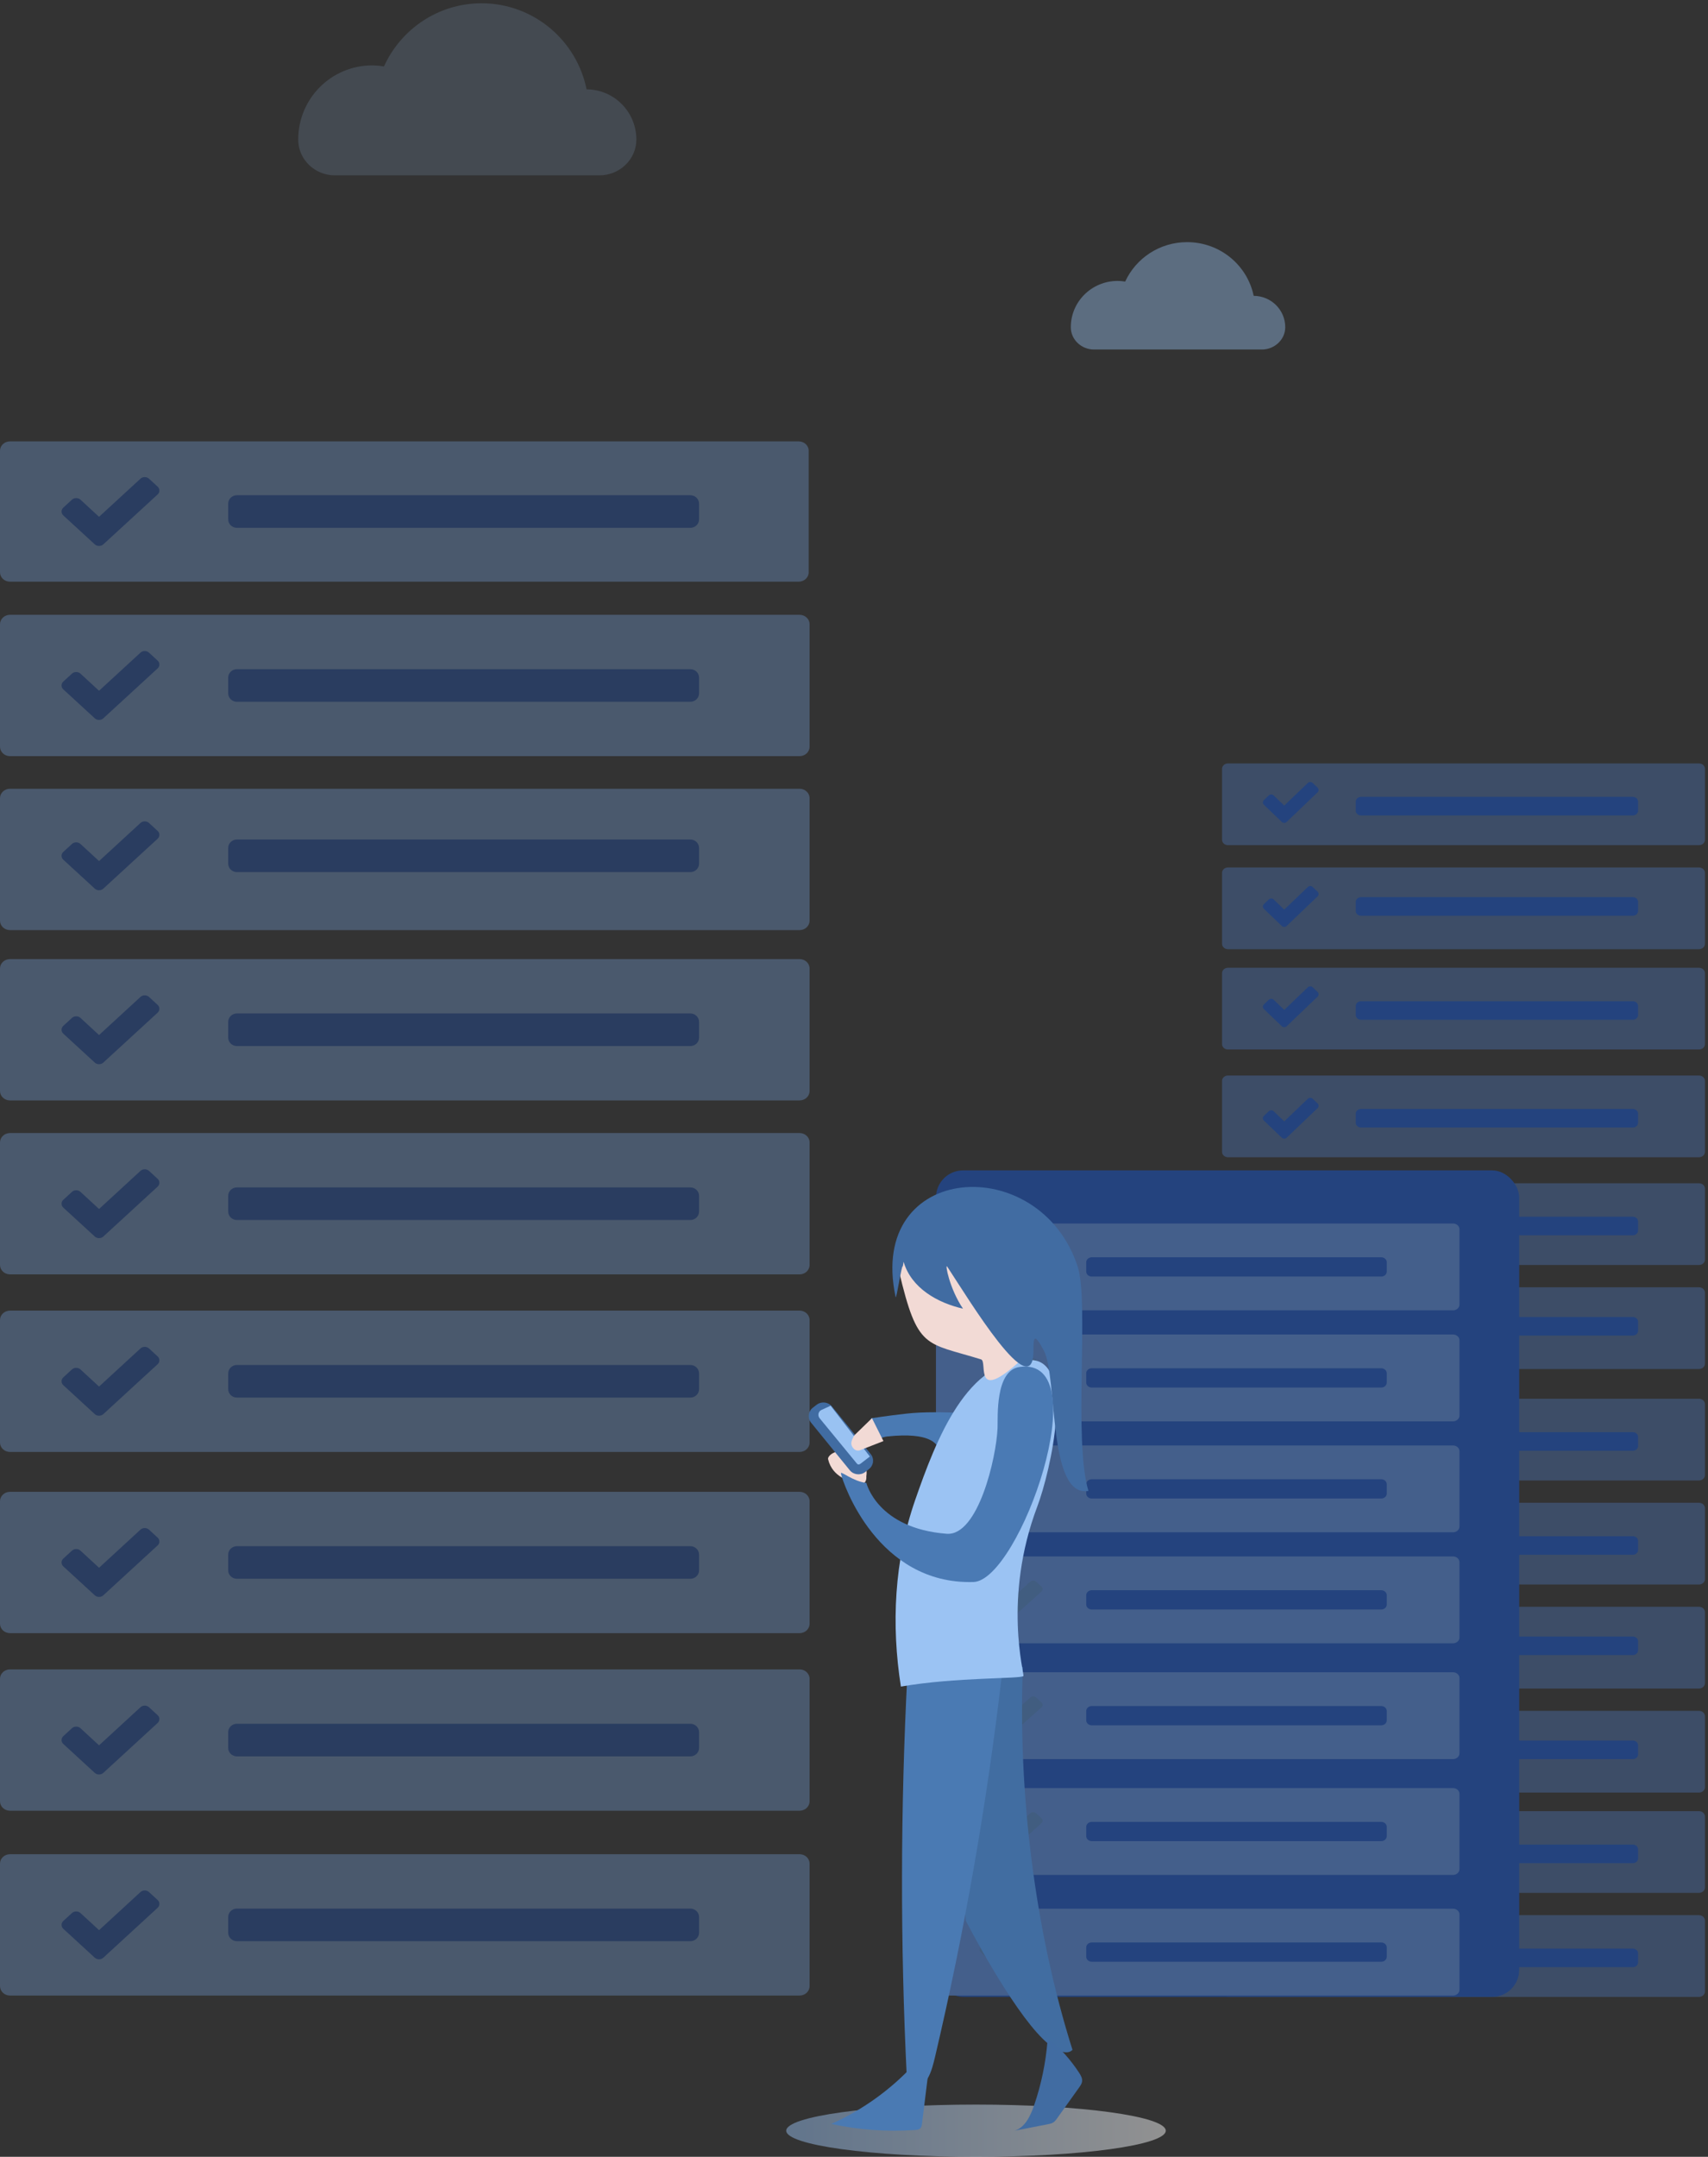 <?xml version="1.0" encoding="UTF-8"?>
<svg width="252px" height="318px" viewBox="0 0 252 318" version="1.1" xmlns="http://www.w3.org/2000/svg" xmlns:xlink="http://www.w3.org/1999/xlink">
    <rect x="0" y="0" width="252" height="318" fill="#333333" stroke="none"/>
    <!-- Generator: Sketch 51.3 (57544) - http://www.bohemiancoding.com/sketch -->
    <title>chica-edificios-izda</title>
    <desc>Created with Sketch.</desc>
    <defs>
        <linearGradient x1="100%" y1="50%" x2="4.582%" y2="50%" id="linearGradient-1">
            <stop stop-color="#FFFFFF" offset="0%"></stop>
            <stop stop-color="#9BC3F3" offset="100%"></stop>
        </linearGradient>
    </defs>
    <g id="Assets-Invision" stroke="none" stroke-width="1" fill="none" fill-rule="evenodd">
        <g id="Ilustraciones" transform="translate(-204, -1664)">
            <g id="chica-edificios-izda" transform="translate(204, 1664)">
                <g id="resgistros" opacity="0.59" transform="translate(0, 65)">
                    <g id="bloque1" opacity="0.603">
                        <path d="M1.474,122.892 C0.66,122.892 0,122.271 0,121.504 L0,103.442 C0,102.675 0.66,102.054 1.474,102.054 L117.974,102.054 C118.788,102.054 119.448,102.675 119.448,103.442 L119.448,121.504 C119.448,122.271 118.788,122.892 117.974,122.892 L1.474,122.892 Z" id="Fill-1" fill="#749DD4"></path>
                        <path d="M23.253,108.798 L21.987,107.636 C21.814,107.477 21.602,107.397 21.354,107.397 C21.106,107.397 20.895,107.477 20.721,107.636 L14.614,113.251 L11.877,110.73 C11.704,110.57 11.493,110.49 11.245,110.49 C10.996,110.49 10.785,110.57 10.611,110.73 L9.345,111.892 C9.172,112.051 9.085,112.245 9.085,112.473 C9.085,112.701 9.172,112.895 9.345,113.054 L12.715,116.147 L13.981,117.31 C14.155,117.469 14.366,117.549 14.614,117.549 C14.862,117.549 15.074,117.469 15.248,117.31 L16.514,116.147 L23.253,109.961 C23.427,109.801 23.514,109.607 23.514,109.379 C23.514,109.152 23.427,108.958 23.253,108.798" id="Fill-3" fill="#194EB1"></path>
                        <path d="M101.846,114.877 L34.962,114.877 C34.247,114.877 33.668,114.322 33.668,113.636 L33.668,111.31 C33.668,110.624 34.247,110.069 34.962,110.069 L101.846,110.069 C102.561,110.069 103.14,110.624 103.14,111.31 L103.14,113.636 C103.14,114.322 102.561,114.877 101.846,114.877" id="Fill-5" fill="#194EB1"></path>
                        <path d="M1.474,97.245 C0.66,97.245 0,96.623 0,95.857 L0,77.795 C0,77.028 0.66,76.407 1.474,76.407 L117.974,76.407 C118.788,76.407 119.448,77.028 119.448,77.795 L119.448,95.857 C119.448,96.623 118.788,97.245 117.974,97.245 L1.474,97.245 Z" id="Fill-7" fill="#749DD4"></path>
                        <path d="M23.253,83.151 L21.987,81.989 C21.814,81.83 21.602,81.75 21.354,81.75 C21.106,81.75 20.895,81.83 20.721,81.989 L14.614,87.604 L11.877,85.083 C11.704,84.923 11.493,84.843 11.245,84.843 C10.996,84.843 10.785,84.923 10.611,85.083 L9.345,86.245 C9.172,86.404 9.085,86.598 9.085,86.826 C9.085,87.054 9.172,87.248 9.345,87.407 L12.715,90.5 L13.981,91.663 C14.155,91.822 14.366,91.902 14.614,91.902 C14.862,91.902 15.074,91.822 15.248,91.663 L16.514,90.5 L23.253,84.314 C23.427,84.154 23.514,83.96 23.514,83.732 C23.514,83.505 23.427,83.311 23.253,83.151" id="Fill-9" fill="#194EB1"></path>
                        <path d="M101.846,89.23 L34.962,89.23 C34.247,89.23 33.668,88.675 33.668,87.989 L33.668,85.663 C33.668,84.977 34.247,84.421 34.962,84.421 L101.846,84.421 C102.561,84.421 103.14,84.977 103.14,85.663 L103.14,87.989 C103.14,88.675 102.561,89.23 101.846,89.23" id="Fill-11" fill="#194EB1"></path>
                        <path d="M117.974,72.132 L1.474,72.132 C0.66,72.132 0,71.511 0,70.744 L0,52.682 C0,51.916 0.66,51.294 1.474,51.294 L117.974,51.294 C118.788,51.294 119.448,51.916 119.448,52.682 L119.448,70.744 C119.448,71.511 118.788,72.132 117.974,72.132" id="Fill-13" fill="#749DD4"></path>
                        <path d="M23.253,57.504 L21.987,56.342 C21.814,56.183 21.602,56.103 21.354,56.103 C21.106,56.103 20.895,56.183 20.721,56.342 L14.614,61.956 L11.877,59.436 C11.704,59.276 11.493,59.196 11.245,59.196 C10.996,59.196 10.785,59.276 10.611,59.436 L9.345,60.598 C9.172,60.757 9.085,60.951 9.085,61.179 C9.085,61.407 9.172,61.601 9.345,61.76 L12.715,64.853 L13.981,66.016 C14.155,66.175 14.366,66.255 14.614,66.255 C14.862,66.255 15.074,66.175 15.248,66.016 L16.514,64.853 L23.253,58.667 C23.427,58.507 23.514,58.313 23.514,58.085 C23.514,57.857 23.427,57.664 23.253,57.504" id="Fill-15" fill="#194EB1"></path>
                        <path d="M101.846,63.583 L34.962,63.583 C34.247,63.583 33.668,63.028 33.668,62.342 L33.668,60.016 C33.668,59.33 34.247,58.774 34.962,58.774 L101.846,58.774 C102.561,58.774 103.14,59.33 103.14,60.016 L103.14,62.342 C103.14,63.028 102.561,63.583 101.846,63.583" id="Fill-17" fill="#194EB1"></path>
                        <path d="M117.974,46.485 L1.474,46.485 C0.66,46.485 0,45.864 0,45.097 L0,27.035 C0,26.269 0.66,25.647 1.474,25.647 L117.974,25.647 C118.788,25.647 119.448,26.269 119.448,27.035 L119.448,45.097 C119.448,45.864 118.788,46.485 117.974,46.485" id="Fill-19" fill="#749DD4"></path>
                        <path d="M23.253,32.392 L21.987,31.229 C21.814,31.07 21.602,30.99 21.354,30.99 C21.106,30.99 20.895,31.07 20.721,31.229 L14.614,36.844 L11.877,34.323 C11.704,34.163 11.493,34.083 11.245,34.083 C10.996,34.083 10.785,34.163 10.611,34.323 L9.345,35.485 C9.172,35.644 9.085,35.838 9.085,36.066 C9.085,36.294 9.172,36.488 9.345,36.647 L12.715,39.741 L13.981,40.903 C14.155,41.062 14.366,41.142 14.614,41.142 C14.862,41.142 15.074,41.062 15.248,40.903 L16.514,39.741 L23.253,33.554 C23.427,33.394 23.514,33.201 23.514,32.972 C23.514,32.745 23.427,32.551 23.253,32.392" id="Fill-21" fill="#194EB1"></path>
                        <path d="M101.846,38.471 L34.962,38.471 C34.247,38.471 33.668,37.915 33.668,37.229 L33.668,34.903 C33.668,34.217 34.247,33.662 34.962,33.662 L101.846,33.662 C102.561,33.662 103.14,34.217 103.14,34.903 L103.14,37.229 C103.14,37.915 102.561,38.471 101.846,38.471" id="Fill-23" fill="#194EB1"></path>
                        <path d="M117.844,20.76 L1.472,20.76 C0.659,20.76 5.52145916e-05,20.143 5.52145916e-05,19.382 L5.52145916e-05,1.455 C5.52145916e-05,0.694 0.659,0.077 1.472,0.077 L117.844,0.077 C118.657,0.077 119.316,0.694 119.316,1.455 L119.316,19.382 C119.316,20.143 118.657,20.76 117.844,20.76" id="Fill-25" fill="#749DD4"></path>
                        <path d="M23.253,6.745 L21.987,5.582 C21.814,5.423 21.602,5.343 21.354,5.343 C21.106,5.343 20.895,5.423 20.721,5.582 L14.614,11.197 L11.877,8.676 C11.704,8.516 11.493,8.436 11.245,8.436 C10.996,8.436 10.785,8.516 10.611,8.676 L9.345,9.838 C9.172,9.997 9.085,10.191 9.085,10.419 C9.085,10.647 9.172,10.841 9.345,11 L12.715,14.094 L13.981,15.256 C14.155,15.415 14.366,15.495 14.614,15.495 C14.862,15.495 15.074,15.415 15.248,15.256 L16.514,14.094 L23.253,7.907 C23.427,7.747 23.514,7.553 23.514,7.325 C23.514,7.098 23.427,6.904 23.253,6.745" id="Fill-28" fill="#194EB1"></path>
                        <path d="M101.846,12.824 L34.962,12.824 C34.247,12.824 33.668,12.268 33.668,11.582 L33.668,9.256 C33.668,8.57 34.247,8.015 34.962,8.015 L101.846,8.015 C102.561,8.015 103.14,8.57 103.14,9.256 L103.14,11.582 C103.14,12.268 102.561,12.824 101.846,12.824" id="Fill-30" fill="#194EB1"></path>
                        <path d="M117.974,149.073 L1.474,149.073 C0.66,149.073 0,148.452 0,147.685 L0,129.623 C0,128.857 0.66,128.235 1.474,128.235 L117.974,128.235 C118.788,128.235 119.448,128.857 119.448,129.623 L119.448,147.685 C119.448,148.452 118.788,149.073 117.974,149.073" id="Fill-32" fill="#749DD4"></path>
                        <path d="M23.253,134.98 L21.987,133.817 C21.814,133.658 21.602,133.578 21.354,133.578 C21.106,133.578 20.895,133.658 20.721,133.817 L14.614,139.432 L11.877,136.911 C11.704,136.751 11.493,136.672 11.245,136.672 C10.996,136.672 10.785,136.751 10.611,136.911 L9.345,138.073 C9.172,138.233 9.085,138.426 9.085,138.654 C9.085,138.882 9.172,139.076 9.345,139.236 L12.715,142.329 L13.981,143.491 C14.155,143.651 14.366,143.73 14.614,143.73 C14.862,143.73 15.074,143.651 15.248,143.491 L16.514,142.329 L23.253,136.142 C23.427,135.982 23.514,135.789 23.514,135.561 C23.514,135.333 23.427,135.139 23.253,134.98" id="Fill-34" fill="#194EB1"></path>
                        <path d="M101.846,141.059 L34.962,141.059 C34.247,141.059 33.668,140.503 33.668,139.817 L33.668,137.491 C33.668,136.806 34.247,136.25 34.962,136.25 L101.846,136.25 C102.561,136.25 103.14,136.806 103.14,137.491 L103.14,139.817 C103.14,140.503 102.561,141.059 101.846,141.059" id="Fill-36" fill="#194EB1"></path>
                        <path d="M117.974,175.789 L1.474,175.789 C0.66,175.789 0,175.168 0,174.401 L0,156.339 C0,155.572 0.66,154.951 1.474,154.951 L117.974,154.951 C118.788,154.951 119.448,155.572 119.448,156.339 L119.448,174.401 C119.448,175.168 118.788,175.789 117.974,175.789" id="Fill-38" fill="#749DD4"></path>
                        <path d="M23.253,161.695 L21.987,160.533 C21.814,160.374 21.602,160.294 21.354,160.294 C21.106,160.294 20.895,160.374 20.721,160.533 L14.614,166.148 L11.877,163.627 C11.704,163.467 11.493,163.387 11.245,163.387 C10.996,163.387 10.785,163.467 10.611,163.627 L9.345,164.789 C9.172,164.948 9.085,165.142 9.085,165.37 C9.085,165.598 9.172,165.792 9.345,165.951 L12.715,169.044 L13.981,170.207 C14.155,170.366 14.366,170.446 14.614,170.446 C14.862,170.446 15.074,170.366 15.248,170.207 L16.514,169.044 L23.253,162.858 C23.427,162.698 23.514,162.504 23.514,162.276 C23.514,162.049 23.427,161.855 23.253,161.695" id="Fill-40" fill="#194EB1"></path>
                        <path d="M101.846,167.774 L34.962,167.774 C34.247,167.774 33.668,167.219 33.668,166.533 L33.668,164.207 C33.668,163.521 34.247,162.966 34.962,162.966 L101.846,162.966 C102.561,162.966 103.14,163.521 103.14,164.207 L103.14,166.533 C103.14,167.219 102.561,167.774 101.846,167.774" id="Fill-42" fill="#194EB1"></path>
                        <path d="M117.974,201.97 L1.474,201.97 C0.66,201.97 0,201.349 0,200.582 L0,182.52 C0,181.754 0.66,181.132 1.474,181.132 L117.974,181.132 C118.788,181.132 119.448,181.754 119.448,182.52 L119.448,200.582 C119.448,201.349 118.788,201.97 117.974,201.97" id="Fill-44" fill="#749DD4"></path>
                        <path d="M23.253,187.877 L21.987,186.714 C21.814,186.555 21.602,186.475 21.354,186.475 C21.106,186.475 20.895,186.555 20.721,186.714 L14.614,192.329 L11.877,189.808 C11.704,189.648 11.493,189.569 11.245,189.569 C10.996,189.569 10.785,189.648 10.611,189.808 L9.345,190.97 C9.172,191.13 9.085,191.323 9.085,191.551 C9.085,191.779 9.172,191.973 9.345,192.132 L12.715,195.226 L13.981,196.388 C14.155,196.548 14.366,196.627 14.614,196.627 C14.862,196.627 15.074,196.547 15.248,196.388 L16.514,195.226 L23.253,189.039 C23.427,188.879 23.514,188.686 23.514,188.458 C23.514,188.23 23.427,188.036 23.253,187.877" id="Fill-46" fill="#194EB1"></path>
                        <path d="M101.846,193.956 L34.962,193.956 C34.247,193.956 33.668,193.4 33.668,192.714 L33.668,190.388 C33.668,189.703 34.247,189.147 34.962,189.147 L101.846,189.147 C102.561,189.147 103.14,189.703 103.14,190.388 L103.14,192.714 C103.14,193.4 102.561,193.956 101.846,193.956" id="Fill-48" fill="#194EB1"></path>
                        <path d="M117.974,229.22 L1.474,229.22 C0.66,229.22 0,228.599 0,227.832 L0,209.77 C0,209.004 0.66,208.382 1.474,208.382 L117.974,208.382 C118.788,208.382 119.448,209.004 119.448,209.77 L119.448,227.832 C119.448,228.599 118.788,229.22 117.974,229.22" id="Fill-50" fill="#749DD4"></path>
                        <path d="M23.253,215.127 L21.987,213.964 C21.814,213.805 21.602,213.725 21.354,213.725 C21.106,213.725 20.895,213.805 20.721,213.964 L14.614,219.579 L11.877,217.058 C11.704,216.898 11.493,216.819 11.245,216.819 C10.996,216.819 10.785,216.898 10.611,217.058 L9.345,218.22 C9.172,218.38 9.085,218.573 9.085,218.801 C9.085,219.029 9.172,219.223 9.345,219.383 L12.715,222.476 L13.981,223.638 C14.155,223.798 14.366,223.877 14.614,223.877 C14.862,223.877 15.074,223.797 15.248,223.638 L16.514,222.476 L23.253,216.289 C23.427,216.129 23.514,215.935 23.514,215.708 C23.514,215.48 23.427,215.286 23.253,215.127" id="Fill-52" fill="#194EB1"></path>
                        <path d="M101.846,221.206 L34.962,221.206 C34.247,221.206 33.668,220.65 33.668,219.964 L33.668,217.638 C33.668,216.953 34.247,216.397 34.962,216.397 L101.846,216.397 C102.561,216.397 103.14,216.953 103.14,217.638 L103.14,219.964 C103.14,220.65 102.561,221.206 101.846,221.206" id="Fill-54" fill="#194EB1"></path>
                    </g>
                    <g id="bloque3" transform="translate(138.093, 47.559)">
                        <path d="M112.58,42.179 L43.084,42.179 C42.598,42.179 42.205,41.819 42.205,41.376 L42.205,30.93 C42.205,30.487 42.598,30.128 43.084,30.128 L112.58,30.128 C113.066,30.128 113.46,30.487 113.46,30.93 L113.46,41.376 C113.46,41.819 113.066,42.179 112.58,42.179" id="Fill-1" fill="#507DC7" opacity="0.6"></path>
                        <path d="M56.307,33.698 L55.586,33.008 C55.487,32.914 55.367,32.867 55.225,32.867 C55.084,32.867 54.963,32.914 54.865,33.008 L51.385,36.341 L49.825,34.845 C49.726,34.75 49.606,34.703 49.465,34.703 C49.323,34.703 49.203,34.75 49.104,34.845 L48.383,35.534 C48.284,35.629 48.234,35.744 48.234,35.879 C48.234,36.014 48.284,36.13 48.383,36.224 L50.303,38.06 L51.024,38.75 C51.123,38.845 51.243,38.892 51.385,38.892 C51.526,38.892 51.647,38.845 51.746,38.75 L52.467,38.06 L56.307,34.388 C56.406,34.293 56.456,34.178 56.456,34.043 C56.456,33.908 56.406,33.793 56.307,33.698" id="Fill-3" fill="#194EB1"></path>
                        <path d="M102.818,37.797 L62.713,37.797 C62.285,37.797 61.937,37.48 61.937,37.09 L61.937,35.765 C61.937,35.374 62.285,35.058 62.713,35.058 L102.818,35.058 C103.246,35.058 103.594,35.374 103.594,35.765 L103.594,37.09 C103.594,37.48 103.246,37.797 102.818,37.797" id="Fill-5" fill="#194EB1"></path>
                        <path d="M112.58,27.389 L43.084,27.389 C42.598,27.389 42.205,27.029 42.205,26.586 L42.205,16.14 C42.205,15.697 42.598,15.338 43.084,15.338 L112.58,15.338 C113.066,15.338 113.46,15.697 113.46,16.14 L113.46,26.586 C113.46,27.029 113.066,27.389 112.58,27.389" id="Fill-7" fill="#507DC7" opacity="0.6"></path>
                        <path d="M56.307,18.908 L55.586,18.219 C55.487,18.124 55.367,18.077 55.225,18.077 C55.084,18.077 54.963,18.124 54.865,18.219 L51.385,21.551 L49.825,20.055 C49.726,19.96 49.606,19.913 49.465,19.913 C49.323,19.913 49.203,19.96 49.104,20.055 L48.383,20.744 C48.284,20.839 48.234,20.954 48.234,21.089 C48.234,21.225 48.284,21.34 48.383,21.434 L50.303,23.27 L51.024,23.96 C51.123,24.055 51.243,24.102 51.385,24.102 C51.526,24.102 51.647,24.055 51.746,23.96 L52.467,23.27 L56.307,19.598 C56.406,19.503 56.456,19.389 56.456,19.253 C56.456,19.118 56.406,19.003 56.307,18.908" id="Fill-9" fill="#194EB1"></path>
                        <path d="M102.818,22.459 L62.713,22.459 C62.285,22.459 61.937,22.142 61.937,21.752 L61.937,20.427 C61.937,20.036 62.285,19.72 62.713,19.72 L102.818,19.72 C103.246,19.72 103.594,20.036 103.594,20.427 L103.594,21.752 C103.594,22.142 103.246,22.459 102.818,22.459" id="Fill-11" fill="#194EB1"></path>
                        <path d="M112.58,12.051 L43.084,12.051 C42.598,12.051 42.205,11.692 42.205,11.248 L42.205,0.803 C42.205,0.359 42.598,0 43.084,0 L112.58,0 C113.066,0 113.46,0.359 113.46,0.803 L113.46,11.248 C113.46,11.692 113.066,12.051 112.58,12.051" id="Fill-13" fill="#507DC7" opacity="0.6"></path>
                        <path d="M56.307,3.571 L55.586,2.881 C55.487,2.786 55.367,2.739 55.225,2.739 C55.084,2.739 54.963,2.786 54.865,2.881 L51.385,6.213 L49.825,4.717 C49.726,4.622 49.606,4.575 49.465,4.575 C49.323,4.575 49.203,4.622 49.104,4.717 L48.383,5.407 C48.284,5.501 48.234,5.616 48.234,5.752 C48.234,5.887 48.284,6.002 48.383,6.097 L50.303,7.933 L51.024,8.622 C51.123,8.717 51.243,8.764 51.385,8.764 C51.526,8.764 51.647,8.717 51.746,8.622 L52.467,7.933 L56.307,4.261 C56.406,4.166 56.456,4.051 56.456,3.915 C56.456,3.78 56.406,3.665 56.307,3.571" id="Fill-15" fill="#194EB1"></path>
                        <path d="M102.818,7.669 L62.713,7.669 C62.285,7.669 61.937,7.352 61.937,6.962 L61.937,5.637 C61.937,5.247 62.285,4.93 62.713,4.93 L102.818,4.93 C103.246,4.93 103.594,5.247 103.594,5.637 L103.594,6.962 C103.594,7.352 103.246,7.669 102.818,7.669" id="Fill-17" fill="#194EB1"></path>
                        <path d="M112.58,58.064 L43.084,58.064 C42.598,58.064 42.205,57.705 42.205,57.261 L42.205,46.816 C42.205,46.373 42.598,46.013 43.084,46.013 L112.58,46.013 C113.066,46.013 113.46,46.373 113.46,46.816 L113.46,57.261 C113.46,57.705 113.066,58.064 112.58,58.064" id="Fill-32" fill="#507DC7" opacity="0.6"></path>
                        <path d="M56.307,50.132 L55.586,49.442 C55.487,49.347 55.367,49.3 55.225,49.3 C55.084,49.3 54.963,49.347 54.865,49.442 L51.385,52.774 L49.825,51.278 C49.726,51.183 49.606,51.136 49.465,51.136 C49.323,51.136 49.203,51.183 49.104,51.278 L48.383,51.968 C48.284,52.062 48.234,52.177 48.234,52.313 C48.234,52.448 48.284,52.563 48.383,52.658 L50.303,54.494 L51.024,55.183 C51.123,55.278 51.243,55.325 51.385,55.325 C51.526,55.325 51.647,55.278 51.746,55.183 L52.467,54.494 L56.307,50.821 C56.406,50.727 56.456,50.612 56.456,50.476 C56.456,50.341 56.406,50.226 56.307,50.132" id="Fill-34" fill="#194EB1"></path>
                        <path d="M102.818,53.682 L62.713,53.682 C62.285,53.682 61.937,53.365 61.937,52.975 L61.937,51.65 C61.937,51.26 62.285,50.943 62.713,50.943 L102.818,50.943 C103.246,50.943 103.594,51.26 103.594,51.65 L103.594,52.975 C103.594,53.365 103.246,53.682 102.818,53.682" id="Fill-36" fill="#194EB1"></path>
                        <path d="M112.58,73.95 L43.084,73.95 C42.598,73.95 42.205,73.59 42.205,73.147 L42.205,62.701 C42.205,62.258 42.598,61.899 43.084,61.899 L112.58,61.899 C113.066,61.899 113.46,62.258 113.46,62.701 L113.46,73.147 C113.46,73.59 113.066,73.95 112.58,73.95" id="Fill-38" fill="#507DC7" opacity="0.6"></path>
                        <path d="M56.307,65.469 L55.586,64.779 C55.487,64.685 55.367,64.638 55.225,64.638 C55.084,64.638 54.963,64.685 54.865,64.779 L51.385,68.112 L49.825,66.616 C49.726,66.521 49.606,66.474 49.465,66.474 C49.323,66.474 49.203,66.521 49.104,66.616 L48.383,67.305 C48.284,67.4 48.234,67.515 48.234,67.65 C48.234,67.785 48.284,67.901 48.383,67.995 L50.303,69.831 L51.024,70.521 C51.123,70.616 51.243,70.663 51.385,70.663 C51.526,70.663 51.647,70.616 51.746,70.521 L52.467,69.831 L56.307,66.159 C56.406,66.064 56.456,65.949 56.456,65.814 C56.456,65.679 56.406,65.564 56.307,65.469" id="Fill-40" fill="#4A7AB4"></path>
                        <path d="M102.818,69.568 L62.713,69.568 C62.285,69.568 61.937,69.251 61.937,68.861 L61.937,67.536 C61.937,67.145 62.285,66.829 62.713,66.829 L102.818,66.829 C103.246,66.829 103.594,67.145 103.594,67.536 L103.594,68.861 C103.594,69.251 103.246,69.568 102.818,69.568" id="Fill-42" fill="#194EB1"></path>
                        <path d="M112.58,89.287 L43.084,89.287 C42.598,89.287 42.205,88.928 42.205,88.485 L42.205,78.039 C42.205,77.596 42.598,77.236 43.084,77.236 L112.58,77.236 C113.066,77.236 113.46,77.596 113.46,78.039 L113.46,88.485 C113.46,88.928 113.066,89.287 112.58,89.287" id="Fill-44" fill="#507DC7" opacity="0.6"></path>
                        <path d="M56.307,81.355 L55.586,80.665 C55.487,80.57 55.367,80.523 55.225,80.523 C55.084,80.523 54.963,80.57 54.865,80.665 L51.385,83.997 L49.825,82.501 C49.726,82.406 49.606,82.359 49.465,82.359 C49.323,82.359 49.203,82.406 49.104,82.501 L48.383,83.191 C48.284,83.285 48.234,83.401 48.234,83.536 C48.234,83.671 48.284,83.786 48.383,83.881 L50.303,85.717 L51.024,86.406 C51.123,86.501 51.243,86.549 51.385,86.549 C51.526,86.549 51.647,86.501 51.746,86.406 L52.467,85.717 L56.307,82.045 C56.406,81.95 56.456,81.835 56.456,81.7 C56.456,81.564 56.406,81.449 56.307,81.355" id="Fill-46" fill="#4A7AB4"></path>
                        <path d="M102.818,84.357 L62.713,84.357 C62.285,84.357 61.937,84.041 61.937,83.65 L61.937,82.326 C61.937,81.935 62.285,81.619 62.713,81.619 L102.818,81.619 C103.246,81.619 103.594,81.935 103.594,82.326 L103.594,83.65 C103.594,84.041 103.246,84.357 102.818,84.357" id="Fill-48" fill="#194EB1"></path>
                        <path d="M112.58,105.721 L43.084,105.721 C42.598,105.721 42.205,105.361 42.205,104.918 L42.205,94.472 C42.205,94.029 42.598,93.67 43.084,93.67 L112.58,93.67 C113.066,93.67 113.46,94.029 113.46,94.472 L113.46,104.918 C113.46,105.361 113.066,105.721 112.58,105.721" id="Fill-50" fill="#507DC7" opacity="0.6"></path>
                        <path d="M112.58,121.058 L43.084,121.058 C42.598,121.058 42.205,120.699 42.205,120.256 L42.205,109.81 C42.205,109.367 42.598,109.007 43.084,109.007 L112.58,109.007 C113.066,109.007 113.46,109.367 113.46,109.81 L113.46,120.256 C113.46,120.699 113.066,121.058 112.58,121.058" id="Fill-50-Copy" fill="#507DC7" opacity="0.6"></path>
                        <path d="M56.307,97.24 L55.586,96.55 C55.487,96.456 55.367,96.409 55.225,96.409 C55.084,96.409 54.963,96.456 54.865,96.55 L51.385,99.883 L49.825,98.387 C49.726,98.292 49.606,98.245 49.465,98.245 C49.323,98.245 49.203,98.292 49.104,98.387 L48.383,99.076 C48.284,99.171 48.234,99.286 48.234,99.421 C48.234,99.556 48.284,99.672 48.383,99.766 L50.303,101.602 L51.024,102.292 C51.123,102.387 51.243,102.434 51.385,102.434 C51.526,102.434 51.647,102.387 51.746,102.292 L52.467,101.602 L56.307,97.93 C56.406,97.835 56.456,97.72 56.456,97.585 C56.456,97.45 56.406,97.335 56.307,97.24" id="Fill-52" fill="#4A7AB4"></path>
                        <path d="M56.307,112.578 L55.586,111.888 C55.487,111.794 55.367,111.746 55.225,111.746 C55.084,111.746 54.963,111.794 54.865,111.888 L51.385,115.221 L49.825,113.724 C49.726,113.63 49.606,113.582 49.465,113.582 C49.323,113.582 49.203,113.63 49.104,113.724 L48.383,114.414 C48.284,114.509 48.234,114.624 48.234,114.759 C48.234,114.894 48.284,115.009 48.383,115.104 L50.303,116.94 L51.024,117.63 C51.123,117.725 51.243,117.772 51.385,117.772 C51.526,117.772 51.647,117.724 51.746,117.63 L52.467,116.94 L56.307,113.268 C56.406,113.173 56.456,113.058 56.456,112.923 C56.456,112.788 56.406,112.673 56.307,112.578" id="Fill-52-Copy" fill="#4A7AB4"></path>
                        <path d="M102.818,101.338 L62.713,101.338 C62.285,101.338 61.937,101.022 61.937,100.632 L61.937,99.307 C61.937,98.916 62.285,98.6 62.713,98.6 L102.818,98.6 C103.246,98.6 103.594,98.916 103.594,99.307 L103.594,100.632 C103.594,101.022 103.246,101.338 102.818,101.338" id="Fill-54" fill="#194EB1"></path>
                        <path d="M102.818,116.676 L62.713,116.676 C62.285,116.676 61.937,116.36 61.937,115.969 L61.937,114.644 C61.937,114.254 62.285,113.937 62.713,113.937 L102.818,113.937 C103.246,113.937 103.594,114.254 103.594,114.644 L103.594,115.969 C103.594,116.36 103.246,116.676 102.818,116.676" id="Fill-54-Copy" fill="#194EB1"></path>
                        <path d="M112.58,136.396 L43.084,136.396 C42.598,136.396 42.205,136.037 42.205,135.593 L42.205,125.148 C42.205,124.704 42.598,124.345 43.084,124.345 L112.58,124.345 C113.066,124.345 113.46,124.704 113.46,125.148 L113.46,135.593 C113.46,136.037 113.066,136.396 112.58,136.396" id="Fill-50-Copy-2" fill="#507DC7" opacity="0.6"></path>
                        <path d="M56.307,127.916 L55.586,127.226 C55.487,127.131 55.367,127.084 55.225,127.084 C55.084,127.084 54.963,127.131 54.865,127.226 L51.385,130.558 L49.825,129.062 C49.726,128.967 49.606,128.92 49.465,128.92 C49.323,128.92 49.203,128.967 49.104,129.062 L48.383,129.752 C48.284,129.846 48.234,129.961 48.234,130.097 C48.234,130.232 48.284,130.347 48.383,130.442 L50.303,132.278 L51.024,132.968 C51.123,133.062 51.243,133.109 51.385,133.109 C51.526,133.109 51.647,133.062 51.746,132.968 L52.467,132.278 L56.307,128.606 C56.406,128.511 56.456,128.396 56.456,128.261 C56.456,128.125 56.406,128.01 56.307,127.916" id="Fill-52-Copy-2" fill="#4A7AB4"></path>
                        <path d="M102.818,131.466 L62.713,131.466 C62.285,131.466 61.937,131.15 61.937,130.759 L61.937,129.434 C61.937,129.044 62.285,128.727 62.713,128.727 L102.818,128.727 C103.246,128.727 103.594,129.044 103.594,129.434 L103.594,130.759 C103.594,131.15 103.246,131.466 102.818,131.466" id="Fill-54-Copy-2" fill="#194EB1"></path>
                        <path d="M112.58,151.734 L43.084,151.734 C42.598,151.734 42.205,151.374 42.205,150.931 L42.205,140.486 C42.205,140.042 42.598,139.683 43.084,139.683 L112.58,139.683 C113.066,139.683 113.46,140.042 113.46,140.486 L113.46,150.931 C113.46,151.374 113.066,151.734 112.58,151.734" id="Fill-50-Copy-3" fill="#507DC7" opacity="0.6"></path>
                        <path d="M56.307,142.706 L55.586,142.016 C55.487,141.921 55.367,141.874 55.225,141.874 C55.084,141.874 54.963,141.921 54.865,142.016 L51.385,145.348 L49.825,143.852 C49.726,143.757 49.606,143.71 49.465,143.71 C49.323,143.71 49.203,143.757 49.104,143.852 L48.383,144.542 C48.284,144.636 48.234,144.751 48.234,144.887 C48.234,145.022 48.284,145.137 48.383,145.232 L50.303,147.068 L51.024,147.757 C51.123,147.852 51.243,147.899 51.385,147.899 C51.526,147.899 51.647,147.852 51.746,147.757 L52.467,147.068 L56.307,143.395 C56.406,143.301 56.456,143.186 56.456,143.05 C56.456,142.915 56.406,142.8 56.307,142.706" id="Fill-52-Copy-3" fill="#4A7AB4"></path>
                        <path d="M102.818,146.804 L62.713,146.804 C62.285,146.804 61.937,146.487 61.937,146.097 L61.937,144.772 C61.937,144.382 62.285,144.065 62.713,144.065 L102.818,144.065 C103.246,144.065 103.594,144.382 103.594,144.772 L103.594,146.097 C103.594,146.487 103.246,146.804 102.818,146.804" id="Fill-54-Copy-3" fill="#194EB1"></path>
                        <path d="M112.58,166.524 L43.084,166.524 C42.598,166.524 42.205,166.164 42.205,165.721 L42.205,155.275 C42.205,154.832 42.598,154.473 43.084,154.473 L112.58,154.473 C113.066,154.473 113.46,154.832 113.46,155.275 L113.46,165.721 C113.46,166.164 113.066,166.524 112.58,166.524" id="Fill-50-Copy-4" fill="#507DC7" opacity="0.6"></path>
                        <path d="M56.307,158.043 L55.586,157.354 C55.487,157.259 55.367,157.212 55.225,157.212 C55.084,157.212 54.963,157.259 54.865,157.354 L51.385,160.686 L49.825,159.19 C49.726,159.095 49.606,159.048 49.465,159.048 C49.323,159.048 49.203,159.095 49.104,159.19 L48.383,159.879 C48.284,159.974 48.234,160.089 48.234,160.224 C48.234,160.36 48.284,160.475 48.383,160.569 L50.303,162.405 L51.024,163.095 C51.123,163.19 51.243,163.237 51.385,163.237 C51.526,163.237 51.647,163.19 51.746,163.095 L52.467,162.405 L56.307,158.733 C56.406,158.639 56.456,158.523 56.456,158.388 C56.456,158.253 56.406,158.138 56.307,158.043" id="Fill-52-Copy-4" fill="#4A7AB4"></path>
                        <path d="M102.818,162.142 L62.713,162.142 C62.285,162.142 61.937,161.825 61.937,161.435 L61.937,160.11 C61.937,159.719 62.285,159.403 62.713,159.403 L102.818,159.403 C103.246,159.403 103.594,159.719 103.594,160.11 L103.594,161.435 C103.594,161.825 103.246,162.142 102.818,162.142" id="Fill-54-Copy-4" fill="#194EB1"></path>
                        <path d="M112.58,181.862 L43.084,181.862 C42.598,181.862 42.205,181.502 42.205,181.059 L42.205,170.613 C42.205,170.17 42.598,169.81 43.084,169.81 L112.58,169.81 C113.066,169.81 113.46,170.17 113.46,170.613 L113.46,181.059 C113.46,181.502 113.066,181.862 112.58,181.862" id="Fill-50-Copy-5" fill="#507DC7" opacity="0.6"></path>
                        <path d="M56.307,173.381 L55.586,172.691 C55.487,172.597 55.367,172.549 55.225,172.549 C55.084,172.549 54.963,172.597 54.865,172.691 L51.385,176.024 L49.825,174.527 C49.726,174.433 49.606,174.385 49.465,174.385 C49.323,174.385 49.203,174.433 49.104,174.527 L48.383,175.217 C48.284,175.312 48.234,175.427 48.234,175.562 C48.234,175.697 48.284,175.812 48.383,175.907 L50.303,177.743 L51.024,178.433 C51.123,178.528 51.243,178.575 51.385,178.575 C51.526,178.575 51.647,178.527 51.746,178.433 L52.467,177.743 L56.307,174.071 C56.406,173.976 56.456,173.861 56.456,173.726 C56.456,173.591 56.406,173.476 56.307,173.381" id="Fill-52-Copy-5" fill="#4A7AB4"></path>
                        <path d="M102.818,177.479 L62.713,177.479 C62.285,177.479 61.937,177.163 61.937,176.772 L61.937,175.447 C61.937,175.057 62.285,174.74 62.713,174.74 L102.818,174.74 C103.246,174.74 103.594,175.057 103.594,175.447 L103.594,176.772 C103.594,177.163 103.246,177.479 102.818,177.479" id="Fill-54-Copy-5" fill="#194EB1"></path>
                        <rect id="Rectangle-12" fill="#194EB1" x="0" y="60" width="86.054" height="121.862" rx="4"></rect>
                    </g>
                    <g id="bloque2" transform="translate(138.093, 115.39)">
                        <path d="M76.285,45.532 L0.953,45.532 C0.427,45.532 0,45.15 0,44.679 L0,33.579 C0,33.108 0.427,32.726 0.953,32.726 L76.285,32.726 C76.812,32.726 77.238,33.108 77.238,33.579 L77.238,44.679 C77.238,45.15 76.812,45.532 76.285,45.532" id="Fill-1" fill="#507DC7"></path>
                        <path d="M15.566,36.456 L14.75,35.723 C14.638,35.622 14.502,35.572 14.342,35.572 C14.182,35.572 14.046,35.622 13.934,35.723 L9.999,39.264 L8.236,37.674 C8.124,37.573 7.988,37.523 7.828,37.523 C7.668,37.523 7.532,37.573 7.42,37.674 L6.604,38.407 C6.492,38.508 6.437,38.63 6.437,38.774 C6.437,38.917 6.492,39.04 6.604,39.14 L8.776,41.091 L9.592,41.824 C9.703,41.925 9.84,41.975 9.999,41.975 C10.159,41.975 10.295,41.925 10.407,41.824 L11.223,41.091 L15.566,37.189 C15.678,37.088 15.734,36.966 15.734,36.822 C15.734,36.679 15.678,36.557 15.566,36.456" id="Fill-3" fill="#4A7AB4"></path>
                        <path d="M65.685,40.552 L22.996,40.552 C22.54,40.552 22.17,40.223 22.17,39.818 L22.17,38.441 C22.17,38.035 22.54,37.706 22.996,37.706 L65.685,37.706 C66.141,37.706 66.511,38.035 66.511,38.441 L66.511,39.818 C66.511,40.223 66.141,40.552 65.685,40.552" id="Fill-5" fill="#194EB1"></path>
                        <path d="M76.285,29.169 L0.953,29.169 C0.427,29.169 0,28.787 0,28.316 L0,17.216 C0,16.745 0.427,16.363 0.953,16.363 L76.285,16.363 C76.812,16.363 77.238,16.745 77.238,17.216 L77.238,28.316 C77.238,28.787 76.812,29.169 76.285,29.169" id="Fill-7" fill="#507DC7"></path>
                        <path d="M15.566,20.804 L14.75,20.071 C14.638,19.971 14.502,19.92 14.342,19.92 C14.182,19.92 14.046,19.971 13.934,20.071 L9.999,23.612 L8.236,22.022 C8.124,21.922 7.988,21.871 7.828,21.871 C7.668,21.871 7.532,21.922 7.42,22.022 L6.604,22.755 C6.492,22.856 6.437,22.978 6.437,23.122 C6.437,23.265 6.492,23.388 6.604,23.488 L8.776,25.439 L9.592,26.172 C9.703,26.273 9.84,26.323 9.999,26.323 C10.159,26.323 10.295,26.273 10.407,26.172 L11.223,25.439 L15.566,21.537 C15.678,21.437 15.734,21.314 15.734,21.171 C15.734,21.027 15.678,20.905 15.566,20.804" id="Fill-9" fill="#4A7AB4"></path>
                        <path d="M65.685,24.189 L22.996,24.189 C22.54,24.189 22.17,23.86 22.17,23.454 L22.17,22.078 C22.17,21.672 22.54,21.343 22.996,21.343 L65.685,21.343 C66.141,21.343 66.511,21.672 66.511,22.078 L66.511,23.454 C66.511,23.86 66.141,24.189 65.685,24.189" id="Fill-11" fill="#194EB1"></path>
                        <path d="M76.285,12.806 L0.953,12.806 C0.427,12.806 0,12.424 0,11.953 L0,0.853 C0,0.382 0.427,0 0.953,0 L76.285,0 C76.812,0 77.238,0.382 77.238,0.853 L77.238,11.953 C77.238,12.424 76.812,12.806 76.285,12.806" id="Fill-13" fill="#507DC7"></path>
                        <path d="M15.566,3.73 L14.75,2.997 C14.638,2.896 14.502,2.846 14.342,2.846 C14.182,2.846 14.046,2.896 13.934,2.997 L9.999,6.538 L8.236,4.948 C8.124,4.847 7.988,4.797 7.828,4.797 C7.668,4.797 7.532,4.847 7.42,4.948 L6.604,5.681 C6.492,5.781 6.437,5.904 6.437,6.047 C6.437,6.191 6.492,6.313 6.604,6.414 L8.776,8.365 L9.592,9.098 C9.703,9.198 9.84,9.249 9.999,9.249 C10.159,9.249 10.295,9.198 10.407,9.098 L11.223,8.365 L15.566,4.463 C15.678,4.362 15.734,4.24 15.734,4.096 C15.734,3.952 15.678,3.83 15.566,3.73" id="Fill-15" fill="#4A7AB4"></path>
                        <path d="M65.685,7.826 L22.996,7.826 C22.54,7.826 22.17,7.497 22.17,7.091 L22.17,5.715 C22.17,5.309 22.54,4.98 22.996,4.98 L65.685,4.98 C66.141,4.98 66.511,5.309 66.511,5.715 L66.511,7.091 C66.511,7.497 66.141,7.826 65.685,7.826" id="Fill-17" fill="#194EB1"></path>
                        <path d="M76.285,61.895 L0.953,61.895 C0.427,61.895 0,61.513 0,61.042 L0,49.942 C0,49.471 0.427,49.089 0.953,49.089 L76.285,49.089 C76.812,49.089 77.238,49.471 77.238,49.942 L77.238,61.042 C77.238,61.513 76.812,61.895 76.285,61.895" id="Fill-32" fill="#507DC7"></path>
                        <path d="M15.566,53.531 L14.75,52.797 C14.638,52.697 14.502,52.647 14.342,52.647 C14.182,52.647 14.046,52.697 13.934,52.797 L9.999,56.339 L8.236,54.749 C8.124,54.648 7.988,54.598 7.828,54.598 C7.668,54.598 7.532,54.648 7.42,54.749 L6.604,55.482 C6.492,55.582 6.437,55.704 6.437,55.848 C6.437,55.992 6.492,56.114 6.604,56.215 L8.776,58.166 L9.592,58.899 C9.703,58.999 9.84,59.05 9.999,59.05 C10.159,59.05 10.295,58.999 10.407,58.899 L11.223,58.166 L15.566,54.264 C15.678,54.163 15.734,54.041 15.734,53.897 C15.734,53.753 15.678,53.631 15.566,53.531" id="Fill-34" fill="#4A7AB4"></path>
                        <path d="M65.685,56.915 L22.996,56.915 C22.54,56.915 22.17,56.586 22.17,56.181 L22.17,54.804 C22.17,54.398 22.54,54.069 22.996,54.069 L65.685,54.069 C66.141,54.069 66.511,54.398 66.511,54.804 L66.511,56.181 C66.511,56.586 66.141,56.915 65.685,56.915" id="Fill-36" fill="#194EB1"></path>
                        <path d="M76.285,78.97 L0.953,78.97 C0.427,78.97 0,78.588 0,78.117 L0,67.017 C0,66.546 0.427,66.164 0.953,66.164 L76.285,66.164 C76.812,66.164 77.238,66.546 77.238,67.017 L77.238,78.117 C77.238,78.588 76.812,78.97 76.285,78.97" id="Fill-38" fill="#507DC7"></path>
                        <path d="M15.566,70.605 L14.75,69.872 C14.638,69.772 14.502,69.721 14.342,69.721 C14.182,69.721 14.046,69.772 13.934,69.872 L9.999,73.413 L8.236,71.823 C8.124,71.722 7.988,71.672 7.828,71.672 C7.668,71.672 7.532,71.722 7.42,71.823 L6.604,72.556 C6.492,72.657 6.437,72.779 6.437,72.923 C6.437,73.066 6.492,73.189 6.604,73.289 L8.776,75.24 L9.592,75.973 C9.703,76.074 9.84,76.124 9.999,76.124 C10.159,76.124 10.295,76.074 10.407,75.973 L11.223,75.24 L15.566,71.338 C15.678,71.237 15.734,71.115 15.734,70.971 C15.734,70.828 15.678,70.706 15.566,70.605" id="Fill-40" fill="#4A7AB4"></path>
                        <path d="M65.685,73.99 L22.996,73.99 C22.54,73.99 22.17,73.661 22.17,73.255 L22.17,71.879 C22.17,71.473 22.54,71.144 22.996,71.144 L65.685,71.144 C66.141,71.144 66.511,71.473 66.511,71.879 L66.511,73.255 C66.511,73.661 66.141,73.99 65.685,73.99" id="Fill-42" fill="#194EB1"></path>
                        <path d="M76.285,96.044 L0.953,96.044 C0.427,96.044 0,95.663 0,95.191 L0,84.092 C0,83.621 0.427,83.239 0.953,83.239 L76.285,83.239 C76.812,83.239 77.238,83.621 77.238,84.092 L77.238,95.191 C77.238,95.663 76.812,96.044 76.285,96.044" id="Fill-44" fill="#507DC7"></path>
                        <path d="M15.566,87.68 L14.75,86.947 C14.638,86.846 14.502,86.796 14.342,86.796 C14.182,86.796 14.046,86.846 13.934,86.947 L9.999,90.488 L8.236,88.898 C8.124,88.797 7.988,88.747 7.828,88.747 C7.668,88.747 7.532,88.797 7.42,88.898 L6.604,89.631 C6.492,89.731 6.437,89.854 6.437,89.997 C6.437,90.141 6.492,90.263 6.604,90.364 L8.776,92.315 L9.592,93.048 C9.703,93.148 9.84,93.199 9.999,93.199 C10.159,93.199 10.295,93.148 10.407,93.048 L11.223,92.315 L15.566,88.413 C15.678,88.312 15.734,88.19 15.734,88.046 C15.734,87.902 15.678,87.78 15.566,87.68" id="Fill-46" fill="#4A7AB4"></path>
                        <path d="M65.685,91.064 L22.996,91.064 C22.54,91.064 22.17,90.736 22.17,90.33 L22.17,88.953 C22.17,88.548 22.54,88.219 22.996,88.219 L65.685,88.219 C66.141,88.219 66.511,88.548 66.511,88.953 L66.511,90.33 C66.511,90.736 66.141,91.064 65.685,91.064" id="Fill-48" fill="#194EB1"></path>
                        <path d="M76.285,113.831 L0.953,113.831 C0.427,113.831 0,113.449 0,112.977 L0,101.878 C0,101.407 0.427,101.025 0.953,101.025 L76.285,101.025 C76.812,101.025 77.238,101.407 77.238,101.878 L77.238,112.977 C77.238,113.449 76.812,113.831 76.285,113.831" id="Fill-50" fill="#507DC7"></path>
                        <path d="M15.566,104.754 L14.75,104.021 C14.638,103.921 14.502,103.87 14.342,103.87 C14.182,103.87 14.046,103.921 13.934,104.021 L9.999,107.562 L8.236,105.972 C8.124,105.872 7.988,105.821 7.828,105.821 C7.668,105.821 7.532,105.872 7.42,105.972 L6.604,106.705 C6.492,106.806 6.437,106.928 6.437,107.072 C6.437,107.215 6.492,107.338 6.604,107.438 L8.776,109.389 L9.592,110.122 C9.703,110.223 9.84,110.273 9.999,110.273 C10.159,110.273 10.295,110.223 10.407,110.122 L11.223,109.389 L15.566,105.487 C15.678,105.387 15.734,105.264 15.734,105.121 C15.734,104.977 15.678,104.855 15.566,104.754" id="Fill-52" fill="#4A7AB4"></path>
                        <path d="M65.685,108.85 L22.996,108.85 C22.54,108.85 22.17,108.522 22.17,108.116 L22.17,106.739 C22.17,106.334 22.54,106.005 22.996,106.005 L65.685,106.005 C66.141,106.005 66.511,106.334 66.511,106.739 L66.511,108.116 C66.511,108.522 66.141,108.85 65.685,108.85" id="Fill-54" fill="#194EB1"></path>
                    </g>
                </g>
                <g id="nubes" opacity="0.8" transform="translate(44, 0)">
                    <path d="M44.458,25.853 C47.371,25.853 49.863,23.552 49.887,20.631 C49.887,20.61 49.887,20.589 49.887,20.568 C49.887,16.494 46.602,13.19 42.544,13.171 C41.08,5.933 34.7,0.485 27.051,0.485 C20.646,0.485 15.134,4.308 12.65,9.801 C12.076,9.707 11.491,9.646 10.891,9.646 C4.876,9.646 0,14.536 0,20.568 C0,20.587 0,20.607 0,20.626 C0.015,23.542 2.479,25.853 5.386,25.853 L44.458,25.853 Z" id="Fill-3" fill-opacity="0.2" fill="#9BC3F3"></path>
                    <path d="M142.182,51.532 C144.029,51.532 145.609,50.096 145.625,48.272 C145.625,48.26 145.625,48.247 145.625,48.234 C145.625,45.691 143.542,43.63 140.968,43.618 C140.04,39.101 135.994,35.701 131.144,35.701 C127.082,35.701 123.587,38.087 122.011,41.515 C121.647,41.456 121.276,41.418 120.896,41.418 C117.081,41.418 113.989,44.469 113.989,48.234 L113.989,48.27 C113.999,50.089 115.561,51.532 117.405,51.532 L142.182,51.532 Z" id="Fill-6" fill-opacity="0.5" fill="#99C2F2"></path>
                </g>
                <g id="chica_movil" transform="translate(116, 175)">
                    <ellipse id="Oval-3" fill="url(#linearGradient-1)" opacity="0.46" cx="28" cy="139.148" rx="28" ry="3.852"></ellipse>
                    <path d="M9.579,43.377 C9.579,43.377 6.828,42.893 6.177,40.148 C6.053,39.623 7.43,38.583 8.594,39.179 L11.393,41.165 C11.97,41.46 11.882,42.206 11.819,42.691 C11.819,42.691 12.064,44.669 9.579,43.377" id="Fill-1" fill="#F2DAD5"></path>
                    <path d="M9.383,41.776 L3.671,34.76 C3.118,34.081 3.235,33.084 3.931,32.545 L4.482,32.118 C5.004,31.714 5.709,31.677 6.262,31.97 C6.447,32.068 6.614,32.202 6.752,32.372 L12.465,39.389 C13.018,40.067 12.9,41.064 12.205,41.603 L11.654,42.03 C10.958,42.569 9.936,42.455 9.383,41.776" id="Fill-3" fill="#416CA2"></path>
                    <path d="M6.554,32.259 L5.19,32.883 C4.734,33.092 4.6,33.702 4.925,34.098 L10.373,40.724 C10.623,41.033 10.756,40.988 11.25,40.587 L12.339,39.748 L6.554,32.259 Z" id="Fill-5" fill="#99C2F2"></path>
                    <path d="M26.102,33.322 C23.292,33.221 20.46,33.121 17.69,33.427 C14.921,33.734 12.527,34.114 12.527,34.114 C12.422,34.683 11.384,37.105 12.136,37.33 C12.887,37.556 14.068,36.881 14.872,36.794 C21.52,36.08 21.989,38.11 22.256,38.035" id="Fill-7" fill="#4A7AB3"></path>
                    <path d="M26.478,108.163 C28.806,112.613 35.32,124.388 39.49,126.936 C40.348,127.46 41.521,127.953 42.237,127.227 C36.667,109.632 34.192,89.331 34.913,70.778 L24.678,71.175 L26.478,108.163 Z" id="Fill-9" fill="#416DA1"></path>
                    <path d="M17.88,71.741 C16.849,91.67 16.82,111.605 17.793,131.345 C17.808,131.65 17.826,131.967 17.931,132.227 C18.06,132.546 18.306,132.737 18.563,132.825 C19.382,133.106 20.293,132.426 20.858,131.462 C21.422,130.499 21.714,129.298 21.989,128.129 C26.306,109.767 29.589,91.017 31.797,72.119" id="Fill-11" fill="#4A7AB3"></path>
                    <path d="M36.021,25.525 C26.729,25.201 22.111,37.279 19.018,46.182 C15.926,55.084 15.486,64.58 16.918,73.667 C25.068,72.248 34.63,72.556 34.997,72.106 C35.181,71.88 31.918,60.695 37.037,47.137 C39.054,41.796 42.71,25.466 36.021,25.525" id="Fill-13" fill="#9BC3F3"></path>
                    <path d="M16.64,12.426 C19.395,24.059 20.476,22.871 28.745,25.424 C29.777,25.742 27.479,32.147 34.757,25.424 C35.874,24.391 34.757,17.902 33.164,14.415 C32.803,13.624 32.436,12.761 31.735,12.27 C28.256,9.835 19.137,10.161 17.074,9.997" id="Path-4" fill="#F2DAD5"></path>
                    <path d="M17.197,11.75 C17.084,11.118 16.247,16.74 16.14,16.239 C11.868,-3.739 37.435,-5.341 43.004,11.75 C44.721,17.017 42.337,37.394 44.589,44.819 C38.536,45.874 40.073,28.025 38.007,24.12 C36.559,21.383 36.476,22.238 36.476,24.12 C36.476,32.377 26.956,16.603 23.755,11.75 C23.386,11.191 24.086,15.031 26.082,17.949 C22.336,17.094 18.457,14.929 17.319,11.037 L17.197,11.75 Z" id="Fill-17" fill="#416CA2"></path>
                    <path d="M18.726,129.519 C15.326,133.165 11.191,136.119 6.644,138.149 C10.704,139.033 14.889,139.333 19.033,139.038 C19.301,139.019 19.592,138.987 19.782,138.798 C19.962,138.619 20.002,138.346 20.034,138.093 C20.303,135.918 20.573,133.742 20.842,131.567 C20.902,131.086 20.939,130.533 20.603,130.186 C19.958,129.52 18.609,130.235 17.997,129.538" id="Fill-19" fill="#4A7AB3"></path>
                    <path d="M38.556,125.825 C38.301,129.096 37.631,132.33 36.571,135.413 C36.031,136.984 35.211,138.691 33.695,139.148 C35.325,138.831 36.955,138.515 38.586,138.198 C38.89,138.139 39.206,138.075 39.462,137.89 C39.665,137.745 39.817,137.534 39.965,137.327 C41.048,135.811 42.132,134.294 43.215,132.777 C43.411,132.503 43.614,132.21 43.654,131.869 C43.706,131.416 43.463,130.99 43.219,130.615 C42.003,128.746 40.522,127.072 38.84,125.667" id="Fill-21" fill="#416CA2"></path>
                    <path d="M34.44,26.539 C30.786,27.047 31.245,34 31.181,35.538 C30.997,39.972 28.301,51.493 23.675,51.137 C13.404,50.347 11.824,43.633 11.824,43.633 C9.849,43.436 7.972,41.765 8.072,42.251 C8.374,43.732 13.489,58.652 27.621,58.251 C34.403,58.059 46.094,24.919 34.44,26.539" id="Fill-23" fill="#4A7AB4"></path>
                    <path d="M14.346,37.472 L10.901,38.811 C10.568,38.941 10.198,38.85 9.945,38.577 C9.451,38.044 9.481,37.545 10.078,36.592 L12.651,34.095 L14.346,37.472 Z" id="Fill-25" fill="#F2DAD5"></path>
                </g>
            </g>
        </g>
    </g>
</svg>